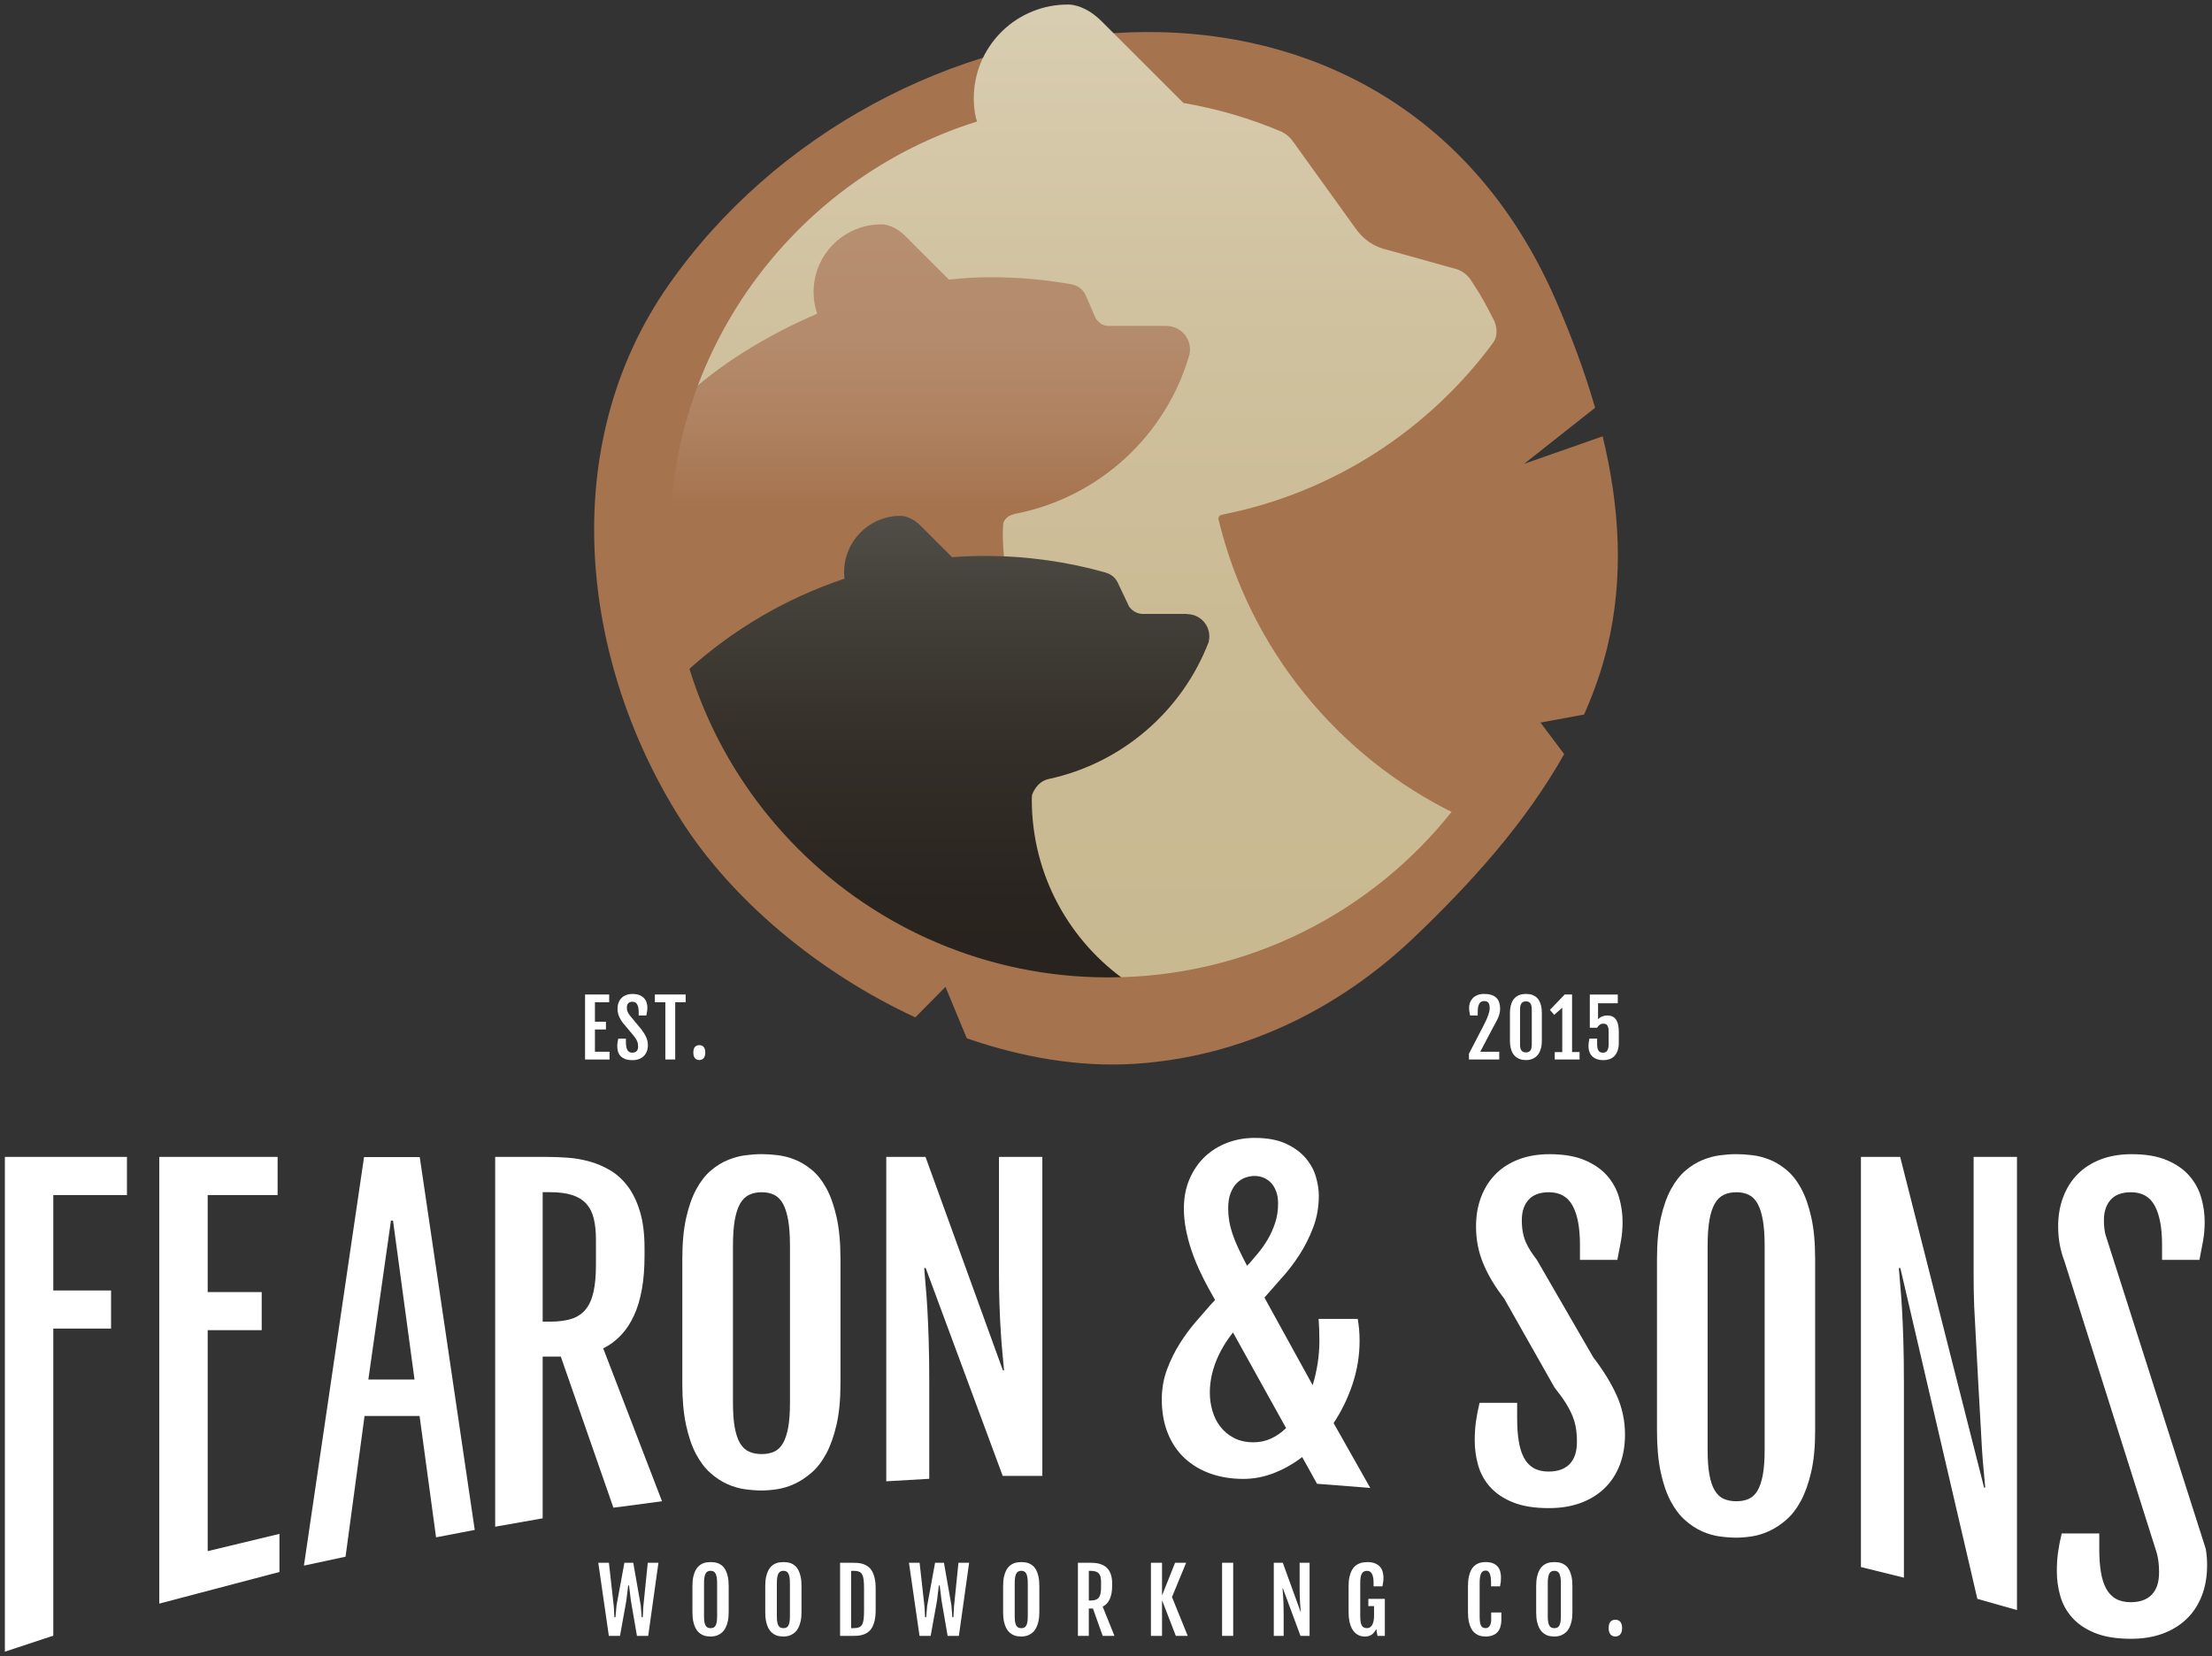 <?xml version="1.0" encoding="utf-8"?>
<!DOCTYPE svg PUBLIC "-//W3C//DTD SVG 1.1//EN" "http://www.w3.org/Graphics/SVG/1.1/DTD/svg11.dtd">
<svg version="1.1" xmlns="http://www.w3.org/2000/svg" xmlns:xlink="http://www.w3.org/1999/xlink" x="0px" y="0px" width="227px" height="170px" viewBox="192.5 615.57 227 170" enable-background="new 192.5 615.57 227 170" xml:space="preserve">
<rect x="192.5" y="615.57" width="227" height="170" fill="#333333" stroke="none"/>
<g>
	<linearGradient id="SVGID_1_" gradientUnits="userSpaceOnUse" x1="586.418" y1="564.618" x2="586.418" y2="465.283" gradientTransform="matrix(1 0 0 -1 -283 1181.141)">
		<stop  offset="0" style="stop-color:#D9CDB1"/>
		<stop  offset="0.304" style="stop-color:#D0C29F"/>
		<stop  offset="0.631" style="stop-color:#CBBB95"/>
		<stop  offset="1" style="stop-color:#C9B991"/>
	</linearGradient>
	<linearGradient id="SVGID_2_" gradientUnits="userSpaceOnUse" x1="570.7" y1="513.533" x2="570.7" y2="540.879" gradientTransform="matrix(1 0 0 -1 -283 1181.141)">
		<stop  offset="0" style="stop-color:#A5734E"/>
		<stop  offset="0.016" style="stop-color:#A6744F"/>
		<stop  offset="0.32" style="stop-color:#AF8261"/>
		<stop  offset="0.64" style="stop-color:#B48B6C"/>
		<stop  offset="1" style="stop-color:#B68E70"/>
	</linearGradient>
	<linearGradient id="SVGID_3_" gradientUnits="userSpaceOnUse" x1="572.693" y1="514.597" x2="572.693" y2="454.595" gradientTransform="matrix(1 0 0 -1 -283 1181.141)">
		<stop  offset="0.001" style="stop-color:#54504B"/>
		<stop  offset="0.163" style="stop-color:#45413B"/>
		<stop  offset="0.421" style="stop-color:#342F29"/>
		<stop  offset="0.693" style="stop-color:#29241F"/>
		<stop  offset="1" style="stop-color:#26211B"/>
	</linearGradient>
	<path fill="#FFFFFF" d="M252.54,717.649h2.475v0.797h-1.462v1.996h1.129v0.797h-1.129v2.285h1.501v0.797h-2.514V717.649z"/>
	<path fill="#FFFFFF" d="M255.846,722.97c0-0.145,0.009-0.275,0.025-0.396c0.016-0.121,0.042-0.252,0.076-0.393h0.786v0.324c0,0.18,0.011,0.339,0.033,0.477s0.059,0.255,0.109,0.35c0.05,0.096,0.118,0.167,0.203,0.216c0.085,0.048,0.188,0.071,0.312,0.071c0.192,0,0.34-0.053,0.441-0.158c0.102-0.104,0.153-0.26,0.153-0.463c0-0.104-0.007-0.199-0.021-0.287c-0.014-0.087-0.039-0.174-0.074-0.26c-0.036-0.086-0.083-0.177-0.144-0.271c-0.06-0.095-0.137-0.201-0.23-0.318l-1.056-1.254c-0.188-0.239-0.332-0.481-0.434-0.725c-0.103-0.244-0.153-0.503-0.153-0.779c0-0.222,0.034-0.425,0.104-0.609c0.07-0.184,0.169-0.345,0.299-0.479s0.291-0.238,0.482-0.312c0.191-0.073,0.408-0.11,0.65-0.11c0.294,0,0.541,0.042,0.736,0.125c0.196,0.083,0.354,0.191,0.472,0.328c0.117,0.136,0.2,0.286,0.248,0.454s0.072,0.337,0.072,0.507c0,0.144-0.011,0.274-0.033,0.396s-0.048,0.255-0.076,0.4h-0.781v-0.316c0-0.354-0.051-0.626-0.152-0.813c-0.101-0.188-0.267-0.283-0.496-0.283c-0.191,0-0.333,0.053-0.427,0.158c-0.094,0.104-0.141,0.246-0.141,0.424c0,0.094,0.007,0.179,0.021,0.254c0.014,0.075,0.035,0.146,0.062,0.209c0.027,0.062,0.061,0.126,0.1,0.186c0.039,0.061,0.083,0.122,0.133,0.188l1.177,1.422c0.214,0.278,0.378,0.546,0.493,0.803c0.114,0.257,0.172,0.528,0.172,0.814c0,0.236-0.037,0.45-0.111,0.641c-0.074,0.191-0.181,0.353-0.318,0.484s-0.305,0.234-0.5,0.307c-0.195,0.072-0.416,0.107-0.66,0.107c-0.303,0-0.554-0.04-0.752-0.121c-0.2-0.081-0.359-0.188-0.478-0.32c-0.119-0.132-0.202-0.284-0.25-0.453S255.846,723.146,255.846,722.97z"/>
	<path fill="#FFFFFF" d="M260.779,718.446h-1.075v-0.797h3.159v0.797h-1.071v5.875h-1.013V718.446z"/>
	<path fill="#FFFFFF" d="M263.653,723.622c0-0.275,0.055-0.474,0.164-0.594c0.109-0.12,0.258-0.18,0.446-0.18c0.195,0,0.347,0.062,0.453,0.19c0.106,0.128,0.16,0.321,0.16,0.582c0,0.239-0.054,0.426-0.163,0.558c-0.108,0.132-0.26,0.196-0.455,0.196c-0.186,0-0.333-0.062-0.441-0.19C263.708,724.057,263.653,723.869,263.653,723.622z"/>
	<path fill="#FFFFFF" d="M343.244,723.728l1.474-2.836c0.136-0.258,0.244-0.483,0.33-0.676c0.085-0.193,0.15-0.361,0.199-0.507c0.047-0.145,0.08-0.271,0.1-0.377c0.02-0.105,0.027-0.202,0.027-0.289c0-0.136-0.014-0.249-0.037-0.342c-0.024-0.093-0.062-0.167-0.109-0.223s-0.107-0.096-0.18-0.119c-0.072-0.022-0.154-0.035-0.248-0.035c-0.229,0-0.397,0.095-0.499,0.283c-0.102,0.188-0.154,0.46-0.154,0.813v0.38h-0.781c-0.029-0.146-0.055-0.279-0.074-0.4c-0.021-0.121-0.031-0.253-0.031-0.396c0-0.17,0.029-0.339,0.088-0.507s0.15-0.318,0.275-0.455c0.125-0.136,0.283-0.244,0.479-0.327s0.429-0.125,0.698-0.125c0.292,0,0.541,0.033,0.748,0.102c0.208,0.068,0.378,0.167,0.511,0.297s0.229,0.289,0.291,0.478c0.062,0.188,0.092,0.398,0.092,0.637c0,0.136-0.013,0.269-0.037,0.399c-0.023,0.132-0.064,0.272-0.123,0.423c-0.058,0.149-0.132,0.312-0.223,0.489c-0.091,0.178-0.203,0.38-0.336,0.609l-1.318,2.5h1.951v0.797h-3.111V723.728L343.244,723.728z"/>
	<path fill="#FFFFFF" d="M347.454,719.556c0-0.292,0.025-0.544,0.08-0.756c0.053-0.213,0.123-0.392,0.211-0.535c0.086-0.145,0.188-0.262,0.303-0.351c0.116-0.089,0.233-0.156,0.354-0.205c0.122-0.048,0.242-0.079,0.363-0.096c0.121-0.016,0.232-0.022,0.334-0.022c0.098,0,0.204,0.007,0.322,0.021s0.239,0.044,0.36,0.09c0.12,0.046,0.237,0.112,0.352,0.199c0.113,0.087,0.214,0.204,0.301,0.35c0.087,0.146,0.156,0.325,0.211,0.539c0.056,0.214,0.081,0.47,0.081,0.767v2.819c0,0.292-0.025,0.544-0.081,0.757c-0.055,0.212-0.124,0.393-0.213,0.541c-0.089,0.147-0.189,0.269-0.305,0.36s-0.231,0.164-0.353,0.215c-0.121,0.052-0.239,0.085-0.357,0.104c-0.118,0.019-0.226,0.027-0.318,0.027c-0.104,0-0.219-0.01-0.34-0.027c-0.122-0.019-0.245-0.053-0.367-0.104c-0.122-0.051-0.241-0.122-0.354-0.213c-0.114-0.091-0.213-0.211-0.299-0.358c-0.086-0.148-0.156-0.329-0.207-0.543c-0.053-0.215-0.078-0.467-0.078-0.759V719.556L347.454,719.556z M348.49,722.802c0,0.275,0.049,0.477,0.149,0.602s0.253,0.188,0.459,0.188c0.2,0,0.351-0.062,0.449-0.188s0.148-0.325,0.148-0.602v-3.613c0-0.292-0.05-0.504-0.148-0.637c-0.099-0.134-0.249-0.199-0.449-0.199c-0.206,0-0.358,0.065-0.459,0.199c-0.101,0.133-0.149,0.345-0.149,0.637V722.802z"/>
	<path fill="#FFFFFF" d="M352.05,723.56h0.772v-4.551l-0.827,0.729l-0.439-0.512l1.517-1.578h0.756l-0.005,0.008l0.005-0.004v5.906h0.771v0.762h-2.549V723.56z"/>
	<path fill="#FFFFFF" d="M355.513,722.95c0-0.236,0.031-0.495,0.098-0.772h0.79v0.547c0,0.316,0.046,0.546,0.139,0.686c0.094,0.141,0.244,0.209,0.455,0.209c0.216,0,0.365-0.077,0.454-0.229c0.09-0.153,0.133-0.375,0.133-0.664v-1.289c0-0.167-0.015-0.302-0.043-0.404c-0.027-0.102-0.066-0.184-0.117-0.242c-0.049-0.058-0.106-0.099-0.174-0.118c-0.066-0.021-0.139-0.031-0.217-0.031c-0.147,0-0.272,0.041-0.376,0.123s-0.189,0.181-0.258,0.295h-0.747v-3.406h2.87v0.896h-2.025v1.647c0.109-0.125,0.247-0.223,0.412-0.293c0.166-0.07,0.339-0.104,0.519-0.104c0.414,0,0.719,0.14,0.911,0.418c0.192,0.277,0.289,0.688,0.289,1.229v1.133c0,0.345-0.043,0.631-0.133,0.861c-0.089,0.229-0.205,0.415-0.353,0.555c-0.146,0.141-0.314,0.239-0.506,0.299c-0.192,0.061-0.389,0.091-0.592,0.091c-0.249,0-0.468-0.033-0.657-0.101c-0.19-0.066-0.35-0.162-0.479-0.287c-0.129-0.125-0.229-0.274-0.294-0.45C355.546,723.369,355.513,723.169,355.513,722.95z"/>
	<path fill="#FFFFFF" d="M253.897,775.976h1.091l0.506,4.535l0.057,1.059h0.11l0.105-1.189l0.81-4.403h0.91l0.773,4.403l0.088,1.189h0.115l0.053-1.059l0.461-4.535h1.095l-1.051,7.506h-1.155l-0.621-3.607l-0.193-1.568h-0.088l-0.188,1.568l-0.651,3.607h-1.144L253.897,775.976z"/>
	<path fill="#FFFFFF" d="M265.427,783.548c-0.121,0-0.25-0.011-0.392-0.029c-0.141-0.02-0.281-0.06-0.418-0.121c-0.138-0.061-0.271-0.148-0.397-0.261c-0.128-0.113-0.241-0.263-0.339-0.446c-0.098-0.185-0.177-0.412-0.234-0.684c-0.06-0.271-0.088-0.595-0.088-0.97v-2.657c0-0.38,0.029-0.701,0.09-0.971c0.06-0.268,0.14-0.492,0.239-0.677c0.1-0.183,0.213-0.328,0.341-0.438c0.127-0.107,0.261-0.19,0.399-0.248c0.141-0.058,0.278-0.095,0.416-0.111c0.138-0.017,0.266-0.027,0.384-0.027c0.111,0,0.235,0.009,0.371,0.024c0.137,0.017,0.273,0.052,0.41,0.104c0.136,0.056,0.269,0.136,0.397,0.242c0.129,0.106,0.244,0.252,0.344,0.436c0.1,0.184,0.18,0.409,0.239,0.682c0.061,0.271,0.09,0.599,0.09,0.982v2.657c0,0.372-0.03,0.692-0.092,0.96c-0.062,0.27-0.143,0.495-0.242,0.683c-0.1,0.186-0.214,0.335-0.345,0.448c-0.13,0.111-0.264,0.199-0.399,0.264c-0.137,0.062-0.272,0.104-0.407,0.125C265.656,783.537,265.535,783.548,265.427,783.548z M265.427,782.69c0.111,0,0.209-0.019,0.292-0.057c0.084-0.038,0.152-0.104,0.207-0.198c0.054-0.094,0.095-0.218,0.124-0.371c0.027-0.154,0.042-0.348,0.042-0.583v-3.414c0-0.24-0.015-0.439-0.042-0.602c-0.029-0.161-0.07-0.291-0.124-0.391c-0.055-0.098-0.123-0.167-0.207-0.208c-0.083-0.041-0.181-0.062-0.292-0.062c-0.115,0-0.215,0.021-0.3,0.062s-0.155,0.11-0.211,0.208c-0.056,0.1-0.098,0.229-0.125,0.391c-0.028,0.16-0.042,0.36-0.042,0.602v3.414c0,0.235,0.014,0.429,0.042,0.583c0.027,0.153,0.069,0.277,0.125,0.371c0.056,0.094,0.126,0.16,0.211,0.198S265.312,782.69,265.427,782.69z"/>
	<path fill="#FFFFFF" d="M272.899,783.548c-0.12,0-0.25-0.011-0.391-0.029c-0.141-0.02-0.28-0.06-0.418-0.121c-0.138-0.061-0.271-0.148-0.397-0.261c-0.128-0.113-0.24-0.263-0.339-0.446c-0.098-0.185-0.177-0.412-0.234-0.684c-0.061-0.271-0.088-0.595-0.088-0.97v-2.657c0-0.38,0.029-0.701,0.09-0.971c0.06-0.268,0.14-0.492,0.239-0.677c0.1-0.183,0.213-0.328,0.342-0.438c0.127-0.107,0.261-0.19,0.399-0.248c0.14-0.058,0.277-0.095,0.416-0.111c0.138-0.017,0.266-0.027,0.383-0.027c0.111,0,0.235,0.009,0.372,0.024c0.137,0.017,0.272,0.052,0.41,0.104c0.136,0.056,0.269,0.136,0.397,0.242c0.129,0.106,0.243,0.252,0.343,0.436s0.18,0.409,0.239,0.682c0.061,0.271,0.09,0.599,0.09,0.982v2.657c0,0.372-0.03,0.692-0.092,0.96c-0.062,0.27-0.143,0.495-0.242,0.683c-0.1,0.186-0.214,0.335-0.346,0.448c-0.13,0.111-0.264,0.199-0.399,0.264c-0.137,0.062-0.272,0.104-0.406,0.125C273.13,783.537,273.009,783.548,272.899,783.548z M272.899,782.69c0.111,0,0.209-0.019,0.292-0.057c0.084-0.038,0.152-0.104,0.207-0.198c0.054-0.094,0.095-0.218,0.123-0.371c0.027-0.154,0.042-0.348,0.042-0.583v-3.414c0-0.24-0.015-0.439-0.042-0.602c-0.028-0.161-0.069-0.291-0.123-0.391c-0.055-0.098-0.123-0.167-0.207-0.208c-0.083-0.041-0.181-0.062-0.292-0.062c-0.114,0-0.214,0.021-0.299,0.062s-0.155,0.11-0.211,0.208c-0.056,0.1-0.099,0.229-0.125,0.391c-0.028,0.16-0.042,0.36-0.042,0.602v3.414c0,0.235,0.014,0.429,0.042,0.583c0.027,0.153,0.069,0.277,0.125,0.371c0.056,0.094,0.126,0.16,0.211,0.198S272.786,782.69,272.899,782.69z"/>
	<path fill="#FFFFFF" d="M278.711,775.976h1.184c0.178,0,0.363,0.005,0.556,0.016c0.191,0.01,0.38,0.041,0.562,0.094c0.184,0.054,0.355,0.136,0.52,0.244c0.162,0.11,0.306,0.265,0.429,0.462s0.221,0.446,0.293,0.747c0.071,0.301,0.107,0.667,0.107,1.102v2.18c0,0.434-0.036,0.802-0.107,1.104c-0.072,0.303-0.17,0.552-0.293,0.748c-0.123,0.195-0.267,0.349-0.429,0.459c-0.163,0.108-0.336,0.19-0.52,0.243c-0.184,0.054-0.371,0.084-0.562,0.095c-0.192,0.011-0.378,0.016-0.556,0.016h-1.184V775.976z M280.141,782.687c0.204,0,0.375-0.027,0.508-0.08c0.134-0.053,0.239-0.146,0.316-0.278c0.078-0.134,0.131-0.314,0.161-0.545c0.028-0.229,0.043-0.521,0.043-0.872v-2.33c0-0.352-0.015-0.642-0.043-0.872c-0.03-0.229-0.083-0.411-0.161-0.545c-0.077-0.133-0.183-0.226-0.316-0.277c-0.133-0.054-0.304-0.08-0.508-0.08h-0.292v5.881L280.141,782.687L280.141,782.687z"/>
	<path fill="#FFFFFF" d="M285.78,775.976h1.091l0.506,4.535l0.057,1.059h0.111l0.105-1.189l0.809-4.403h0.91l0.773,4.403l0.088,1.189h0.115l0.053-1.059l0.461-4.535h1.095l-1.051,7.506h-1.156l-0.621-3.607l-0.193-1.568h-0.088l-0.188,1.568l-0.65,3.607h-1.144L285.78,775.976z"/>
	<path fill="#FFFFFF" d="M297.309,783.548c-0.12,0-0.25-0.011-0.391-0.029c-0.142-0.02-0.28-0.06-0.418-0.121c-0.138-0.061-0.271-0.148-0.397-0.261c-0.128-0.113-0.24-0.263-0.339-0.446c-0.098-0.185-0.178-0.412-0.235-0.684c-0.06-0.271-0.088-0.595-0.088-0.97v-2.657c0-0.38,0.029-0.701,0.09-0.971c0.06-0.268,0.14-0.492,0.239-0.677c0.1-0.183,0.213-0.328,0.341-0.438c0.127-0.107,0.262-0.19,0.4-0.248c0.14-0.058,0.277-0.095,0.415-0.111s0.266-0.027,0.383-0.027c0.111,0,0.235,0.009,0.372,0.024c0.137,0.017,0.272,0.052,0.409,0.104c0.137,0.056,0.27,0.136,0.397,0.242c0.129,0.106,0.243,0.252,0.344,0.436c0.1,0.184,0.18,0.409,0.239,0.682c0.061,0.271,0.09,0.599,0.09,0.982v2.657c0,0.372-0.03,0.692-0.092,0.96c-0.062,0.27-0.143,0.495-0.242,0.683c-0.101,0.186-0.215,0.335-0.346,0.448c-0.13,0.111-0.264,0.199-0.399,0.264c-0.137,0.062-0.272,0.104-0.406,0.125C297.539,783.537,297.417,783.548,297.309,783.548z M297.309,782.69c0.111,0,0.209-0.019,0.292-0.057c0.084-0.038,0.152-0.104,0.207-0.198c0.054-0.094,0.095-0.218,0.123-0.371c0.027-0.154,0.042-0.348,0.042-0.583v-3.414c0-0.24-0.015-0.439-0.042-0.602c-0.028-0.161-0.069-0.291-0.123-0.391c-0.055-0.098-0.123-0.167-0.207-0.208c-0.083-0.041-0.182-0.062-0.292-0.062c-0.114,0-0.214,0.021-0.299,0.062c-0.085,0.041-0.156,0.11-0.212,0.208c-0.056,0.1-0.098,0.229-0.125,0.391c-0.028,0.16-0.042,0.36-0.042,0.602v3.414c0,0.235,0.014,0.429,0.042,0.583c0.027,0.153,0.069,0.277,0.125,0.371c0.056,0.094,0.126,0.16,0.212,0.198C297.095,782.672,297.194,782.69,297.309,782.69z"/>
	<path fill="#FFFFFF" d="M303.12,775.976h1.236c0.142,0,0.295,0.006,0.463,0.018c0.169,0.013,0.337,0.04,0.506,0.086c0.168,0.045,0.331,0.113,0.488,0.204s0.296,0.216,0.418,0.374c0.122,0.158,0.219,0.356,0.292,0.595c0.072,0.239,0.109,0.528,0.109,0.868v0.189c0,0.57-0.082,1.036-0.246,1.395c-0.165,0.359-0.405,0.617-0.726,0.775l1.206,3.002h-1.206l-0.999-2.809h-0.426v2.809h-1.117v-7.506H303.12z M304.409,779.852c0.199,0,0.368-0.022,0.506-0.065c0.138-0.045,0.25-0.117,0.334-0.223c0.085-0.104,0.146-0.241,0.185-0.413c0.038-0.171,0.057-0.383,0.057-0.635v-0.593c0-0.193-0.018-0.361-0.053-0.503c-0.035-0.141-0.094-0.256-0.178-0.347c-0.083-0.091-0.194-0.158-0.333-0.202c-0.138-0.044-0.311-0.065-0.519-0.065h-0.172v3.046H304.409L304.409,779.852z"/>
	<path fill="#FFFFFF" d="M310.611,775.976h1.139v3.277h0.035l1.303-3.277h1.136l-1.453,3.52l1.615,3.986h-1.219l-1.382-3.572h-0.035v3.572h-1.139V775.976z"/>
	<path fill="#FFFFFF" d="M317.913,775.976h1.14v7.506h-1.14V775.976z"/>
	<path fill="#FFFFFF" d="M323.221,775.976h0.922l1.821,5.022h0.026c-0.01-0.116-0.021-0.248-0.035-0.392c-0.014-0.145-0.028-0.307-0.039-0.49c-0.014-0.183-0.021-0.39-0.031-0.622c-0.009-0.229-0.014-0.492-0.014-0.78v-2.738h1.021v7.506h-0.933l-1.812-4.891h-0.035c0.01,0.131,0.021,0.273,0.035,0.428s0.027,0.335,0.039,0.543s0.022,0.45,0.03,0.728c0.011,0.276,0.015,0.605,0.015,0.986v2.206h-1.012v-7.506H323.221z"/>
	<path fill="#FFFFFF" d="M332.575,783.552c-0.088,0-0.191-0.011-0.31-0.028c-0.116-0.021-0.237-0.06-0.362-0.121c-0.124-0.062-0.247-0.147-0.366-0.262c-0.121-0.112-0.229-0.263-0.323-0.448c-0.097-0.186-0.173-0.414-0.231-0.686s-0.088-0.595-0.088-0.97v-2.657c0-0.38,0.031-0.701,0.094-0.971c0.062-0.268,0.144-0.493,0.246-0.677c0.103-0.183,0.221-0.328,0.354-0.438c0.134-0.106,0.272-0.189,0.416-0.247s0.286-0.095,0.427-0.111c0.141-0.018,0.271-0.027,0.393-0.027c0.305,0,0.562,0.042,0.771,0.126c0.21,0.083,0.38,0.197,0.511,0.344c0.131,0.145,0.225,0.313,0.281,0.508c0.058,0.192,0.086,0.397,0.086,0.614c0,0.161-0.01,0.311-0.028,0.445c-0.02,0.137-0.045,0.287-0.076,0.451h-0.91v-0.356c0-0.822-0.222-1.234-0.665-1.234c-0.12,0-0.226,0.021-0.312,0.062c-0.088,0.041-0.162,0.11-0.22,0.208c-0.06,0.1-0.103,0.229-0.13,0.391c-0.027,0.16-0.042,0.36-0.042,0.602v3.401c0,0.233,0.015,0.43,0.042,0.585c0.027,0.154,0.07,0.278,0.127,0.373c0.059,0.094,0.129,0.16,0.217,0.199c0.086,0.039,0.188,0.061,0.309,0.061c0.127,0,0.234-0.033,0.327-0.1c0.09-0.065,0.164-0.156,0.225-0.271c0.059-0.115,0.102-0.249,0.129-0.404c0.027-0.154,0.042-0.323,0.042-0.506v-0.979h-0.586v-0.746h1.693v3.801h-0.757l-0.123-0.712c-0.144,0.278-0.309,0.479-0.494,0.6C333.05,783.491,332.829,783.552,332.575,783.552z"/>
	<path fill="#FFFFFF" d="M344.972,783.548c-0.117,0-0.244-0.011-0.38-0.029c-0.138-0.02-0.273-0.06-0.41-0.121c-0.137-0.061-0.268-0.148-0.391-0.261c-0.125-0.113-0.234-0.263-0.33-0.446c-0.096-0.185-0.172-0.412-0.229-0.684c-0.057-0.271-0.085-0.595-0.085-0.97v-2.657c0-0.38,0.028-0.701,0.088-0.971c0.059-0.268,0.137-0.492,0.232-0.677c0.097-0.183,0.208-0.328,0.334-0.438c0.126-0.107,0.256-0.19,0.391-0.248s0.271-0.095,0.403-0.111c0.134-0.019,0.258-0.027,0.371-0.027c0.299,0,0.549,0.042,0.751,0.126c0.199,0.083,0.361,0.197,0.482,0.344c0.121,0.145,0.209,0.313,0.26,0.508c0.052,0.192,0.076,0.397,0.076,0.615c0,0.16-0.008,0.31-0.023,0.444c-0.016,0.138-0.04,0.287-0.072,0.451h-0.924v-0.383c0-0.413-0.046-0.722-0.136-0.928c-0.092-0.204-0.225-0.308-0.4-0.308c-0.105,0-0.197,0.021-0.277,0.062c-0.078,0.042-0.145,0.11-0.197,0.209s-0.093,0.229-0.12,0.389c-0.028,0.162-0.042,0.362-0.042,0.603v3.429c0,0.233,0.011,0.43,0.032,0.585c0.021,0.154,0.059,0.278,0.108,0.373c0.049,0.094,0.114,0.16,0.195,0.199c0.08,0.039,0.178,0.061,0.292,0.061c0.073,0,0.144-0.018,0.211-0.051c0.067-0.034,0.127-0.087,0.178-0.158c0.052-0.072,0.093-0.163,0.123-0.272c0.031-0.109,0.046-0.238,0.046-0.39v-0.733h1.044v0.694c0,0.604-0.139,1.049-0.414,1.336C345.884,783.399,345.487,783.544,344.972,783.548z"/>
	<path fill="#FFFFFF" d="M352.015,783.548c-0.121,0-0.251-0.011-0.392-0.029c-0.142-0.02-0.281-0.06-0.418-0.121c-0.139-0.061-0.271-0.148-0.397-0.261c-0.128-0.113-0.241-0.263-0.34-0.446c-0.098-0.185-0.178-0.412-0.234-0.684c-0.061-0.271-0.088-0.595-0.088-0.97v-2.657c0-0.38,0.029-0.701,0.09-0.971c0.061-0.268,0.141-0.492,0.239-0.677c0.101-0.183,0.213-0.328,0.342-0.438c0.127-0.107,0.262-0.19,0.398-0.248c0.141-0.058,0.277-0.095,0.416-0.111c0.138-0.017,0.266-0.027,0.384-0.027c0.111,0,0.234,0.009,0.371,0.024c0.137,0.017,0.271,0.052,0.408,0.104c0.137,0.056,0.27,0.136,0.397,0.242c0.13,0.106,0.244,0.252,0.344,0.436s0.18,0.409,0.239,0.682c0.062,0.271,0.09,0.599,0.09,0.982v2.657c0,0.372-0.03,0.692-0.092,0.96c-0.062,0.27-0.144,0.495-0.242,0.683c-0.1,0.186-0.214,0.335-0.346,0.448c-0.13,0.111-0.264,0.199-0.398,0.264c-0.138,0.062-0.272,0.104-0.406,0.125C352.245,783.537,352.124,783.548,352.015,783.548z M352.015,782.69c0.111,0,0.209-0.019,0.292-0.057c0.084-0.038,0.151-0.104,0.207-0.198c0.054-0.094,0.095-0.218,0.123-0.371c0.026-0.154,0.042-0.348,0.042-0.583v-3.414c0-0.24-0.016-0.439-0.042-0.602c-0.028-0.161-0.069-0.291-0.123-0.391c-0.056-0.098-0.123-0.167-0.207-0.208c-0.083-0.041-0.181-0.062-0.292-0.062c-0.115,0-0.216,0.021-0.3,0.062c-0.086,0.041-0.155,0.11-0.211,0.208c-0.057,0.1-0.099,0.229-0.125,0.391c-0.028,0.16-0.043,0.36-0.043,0.602v3.414c0,0.235,0.015,0.429,0.043,0.583c0.026,0.153,0.068,0.277,0.125,0.371c0.056,0.094,0.125,0.16,0.211,0.198C351.799,782.672,351.899,782.69,352.015,782.69z"/>
	<path fill="#FFFFFF" d="M357.585,782.694c0-0.31,0.061-0.532,0.184-0.668c0.123-0.134,0.291-0.201,0.503-0.201c0.219,0,0.389,0.071,0.51,0.215c0.119,0.145,0.18,0.362,0.18,0.654c0,0.271-0.061,0.479-0.183,0.627c-0.121,0.147-0.292,0.222-0.513,0.222c-0.208,0-0.374-0.07-0.497-0.216C357.645,783.185,357.585,782.974,357.585,782.694z"/>
	<path fill="#FFFFFF" d="M193,734.321h12.528v3.911h-7.559v9.795h5.929v3.91h-5.929v31.523L193,785.105V734.321L193,734.321z"/>
	<path fill="#FFFFFF" d="M208.846,734.321h12.142v3.911h-7.174v9.962h5.543v3.91h-5.543v22.679l7.364-1.771v3.909l-12.333,3.248L208.846,734.321L208.846,734.321z"/>
	<path fill="#FFFFFF" d="M229.86,734.335h5.715l5.644,38.271l-3.97,0.762l-1.692-12.459h-5.646l-1.95,14.445l-4.271,0.915L229.86,734.335z M235.039,757.171l-2.207-16.312h-0.211l-2.321,16.312H235.039z"/>
	<path fill="#FFFFFF" d="M243.317,734.321h5.392c0.613,0,1.288,0.026,2.022,0.077c0.736,0.051,1.472,0.176,2.207,0.374c0.734,0.198,1.444,0.495,2.128,0.891c0.685,0.396,1.292,0.939,1.823,1.63c0.53,0.689,0.956,1.557,1.274,2.599c0.321,1.041,0.48,2.303,0.48,3.785v0.823c0,2.492-0.359,4.521-1.075,6.086c-0.715,1.565-1.771,2.693-3.165,3.385l6.034,15.696l-4.988,0.658l-5.4-15.513h-1.86v16.604l-4.873,0.861V734.321z M248.939,751.229c0.87,0,1.605-0.096,2.205-0.288c0.603-0.191,1.087-0.514,1.458-0.968c0.371-0.453,0.639-1.055,0.805-1.803c0.167-0.747,0.25-1.671,0.25-2.77v-2.588c0-0.844-0.076-1.572-0.23-2.187c-0.152-0.612-0.412-1.117-0.775-1.514c-0.365-0.396-0.849-0.69-1.448-0.882c-0.603-0.192-1.356-0.288-2.264-0.288h-0.75v13.284h0.749V751.229z"/>
	<path fill="#FFFFFF" d="M270.673,768.559c-0.523,0-1.093-0.041-1.708-0.124c-0.613-0.083-1.22-0.259-1.821-0.527c-0.602-0.268-1.179-0.647-1.735-1.141c-0.558-0.491-1.05-1.142-1.479-1.945c-0.429-0.806-0.771-1.799-1.025-2.979c-0.257-1.184-0.384-2.592-0.384-4.228v-12.808c0-1.648,0.131-3.058,0.394-4.228c0.262-1.169,0.609-2.152,1.045-2.951c0.435-0.799,0.931-1.435,1.488-1.907c0.555-0.474,1.137-0.834,1.745-1.083c0.605-0.249,1.21-0.412,1.812-0.488c0.603-0.077,1.157-0.115,1.669-0.115c0.487,0,1.026,0.035,1.62,0.105c0.595,0.07,1.19,0.224,1.785,0.46c0.594,0.235,1.173,0.588,1.735,1.055c0.562,0.466,1.062,1.1,1.497,1.897c0.435,0.799,0.782,1.789,1.046,2.971c0.262,1.183,0.394,2.61,0.394,4.284v12.808c0,1.623-0.136,3.02-0.403,4.188c-0.27,1.17-0.621,2.159-1.056,2.972c-0.436,0.812-0.938,1.463-1.507,1.955c-0.569,0.492-1.149,0.875-1.746,1.15c-0.595,0.273-1.187,0.455-1.772,0.546C271.675,768.514,271.146,768.559,270.673,768.559z M270.673,764.821c0.487,0,0.911-0.083,1.276-0.249c0.363-0.166,0.664-0.454,0.9-0.863c0.236-0.407,0.415-0.947,0.537-1.618c0.121-0.672,0.182-1.519,0.182-2.54v-16.104c0-1.048-0.061-1.924-0.182-2.626c-0.123-0.703-0.301-1.269-0.537-1.697c-0.236-0.428-0.538-0.73-0.9-0.909c-0.366-0.18-0.79-0.27-1.276-0.27c-0.499,0-0.935,0.09-1.304,0.27c-0.372,0.179-0.679,0.481-0.923,0.909c-0.242,0.43-0.424,0.994-0.546,1.697c-0.121,0.702-0.182,1.578-0.182,2.626v16.104c0,1.021,0.061,1.868,0.182,2.54c0.122,0.671,0.304,1.211,0.546,1.618c0.244,0.409,0.551,0.697,0.923,0.863C269.738,764.738,270.174,764.821,270.673,764.821z"/>
	<path fill="#FFFFFF" d="M283.45,734.321h4.028l7.942,21.91h0.115c-0.039-0.511-0.09-1.08-0.154-1.706s-0.121-1.339-0.172-2.138c-0.051-0.798-0.096-1.702-0.135-2.712c-0.039-1.011-0.057-2.146-0.057-3.412v-11.942h4.45v32.74H295.4l-7.904-21.335h-0.152c0.039,0.575,0.09,1.198,0.152,1.869c0.064,0.671,0.123,1.46,0.174,2.367c0.051,0.907,0.096,1.965,0.133,3.173c0.039,1.207,0.059,2.643,0.059,4.303v9.921l-4.412,0.257L283.45,734.321L283.45,734.321z"/>
	<path fill="#FFFFFF" d="M311.726,759.202c0-1.086,0.179-2.107,0.535-3.065c0.357-0.959,0.794-1.845,1.307-2.655c0.51-0.812,1.052-1.546,1.619-2.204c0.569-0.658,1.065-1.229,1.487-1.716l0.52-0.557l-0.653-1.169c-0.332-0.601-0.651-1.232-0.959-1.897c-0.309-0.664-0.579-1.345-0.814-2.041c-0.236-0.696-0.426-1.405-0.564-2.128c-0.142-0.722-0.212-1.44-0.212-2.156c0-1.112,0.191-2.115,0.575-3.01c0.383-0.896,0.901-1.654,1.554-2.281c0.653-0.626,1.419-1.108,2.303-1.447c0.882-0.338,1.821-0.508,2.818-0.508c1.306,0,2.383,0.198,3.233,0.595c0.848,0.397,1.523,0.893,2.023,1.485c0.499,0.595,0.847,1.233,1.044,1.917c0.198,0.684,0.299,1.319,0.299,1.907c0,1.188-0.194,2.291-0.586,3.307c-0.39,1.017-0.855,1.942-1.398,2.779c-0.544,0.837-1.11,1.585-1.699,2.243c-0.588,0.657-1.08,1.217-1.478,1.677l-0.421,0.479l4.949,8.99c0.217-0.703,0.385-1.438,0.508-2.205c0.121-0.767,0.183-1.553,0.183-2.356c0-0.422-0.006-0.814-0.021-1.18c-0.013-0.363-0.031-0.719-0.058-1.063h4.011c0.063,0.333,0.11,0.692,0.143,1.083c0.033,0.391,0.05,0.775,0.05,1.16c0,1.521-0.241,3.003-0.721,4.446c-0.479,1.444-1.13,2.779-1.945,4.007l3.761,6.656l-5.462-0.426l-1.522-2.742c-0.921,0.702-1.893,1.252-2.916,1.648c-1.022,0.396-2.064,0.594-3.126,0.594c-1.229,0-2.354-0.182-3.377-0.546c-1.021-0.364-1.906-0.893-2.647-1.582c-0.742-0.689-1.317-1.543-1.726-2.56C311.929,761.666,311.726,760.506,311.726,759.202z M316.655,758.531c0,0.613,0.087,1.225,0.259,1.831c0.174,0.606,0.44,1.15,0.806,1.629c0.365,0.479,0.833,0.869,1.4,1.17c0.568,0.301,1.243,0.45,2.022,0.45c0.641,0,1.237-0.128,1.794-0.384c0.559-0.255,1.071-0.613,1.545-1.073l-5.447-9.813c-0.769,0.959-1.355,1.965-1.766,3.02C316.859,756.413,316.655,757.471,316.655,758.531z M320.801,745.152c0.254-0.294,0.545-0.64,0.87-1.035c0.327-0.396,0.639-0.844,0.932-1.342c0.295-0.499,0.544-1.055,0.749-1.668s0.307-1.277,0.307-1.993c0-0.486-0.066-0.907-0.201-1.266c-0.135-0.357-0.312-0.651-0.538-0.882c-0.223-0.229-0.479-0.402-0.766-0.519c-0.289-0.115-0.593-0.172-0.913-0.172c-0.293,0-0.6,0.054-0.921,0.162c-0.318,0.109-0.609,0.291-0.871,0.547c-0.263,0.256-0.481,0.598-0.653,1.025c-0.172,0.429-0.258,0.962-0.258,1.601c0,0.436,0.035,0.859,0.105,1.274c0.067,0.416,0.182,0.855,0.334,1.322c0.153,0.467,0.355,0.966,0.604,1.495c0.25,0.53,0.547,1.128,0.893,1.792L320.801,745.152z"/>
	<path fill="#FFFFFF" d="M343.839,763.433c0-0.703,0.041-1.353,0.125-1.946c0.082-0.594,0.207-1.236,0.372-1.926h3.857v1.591c0,0.882,0.055,1.661,0.163,2.338c0.108,0.678,0.287,1.25,0.537,1.716c0.25,0.468,0.583,0.818,0.997,1.056c0.416,0.235,0.925,0.354,1.525,0.354c0.946,0,1.667-0.259,2.168-0.775c0.498-0.519,0.746-1.274,0.746-2.271c0-0.511-0.035-0.979-0.104-1.409c-0.07-0.428-0.19-0.853-0.363-1.273c-0.172-0.421-0.405-0.865-0.699-1.332c-0.295-0.467-0.672-0.987-1.132-1.562l-5.181-9.155c-0.92-1.177-1.63-2.36-2.13-3.557c-0.499-1.193-0.747-2.47-0.747-3.824c0-1.086,0.168-2.082,0.509-2.989c0.339-0.907,0.826-1.689,1.467-2.349c0.641-0.658,1.431-1.17,2.37-1.534c0.938-0.363,2.004-0.546,3.193-0.546c1.443,0,2.649,0.204,3.615,0.613s1.735,0.946,2.312,1.61s0.98,1.409,1.218,2.232c0.237,0.824,0.354,1.651,0.354,2.482c0,0.702-0.055,1.351-0.161,1.945c-0.109,0.594-0.234,1.249-0.375,1.965h-3.837v-1.554c0-1.737-0.249-3.069-0.747-3.996c-0.5-0.927-1.312-1.391-2.438-1.391c-0.935,0-1.63,0.259-2.092,0.776c-0.459,0.518-0.689,1.211-0.689,2.08c0,0.46,0.035,0.875,0.105,1.246c0.07,0.37,0.172,0.712,0.307,1.024c0.136,0.313,0.297,0.616,0.489,0.91c0.193,0.294,0.41,0.602,0.652,0.92l5.774,9.98c1.05,1.367,1.855,2.681,2.418,3.938s0.844,2.591,0.844,3.996c0,1.163-0.184,2.211-0.547,3.144c-0.364,0.935-0.886,1.727-1.562,2.378c-0.679,0.651-1.498,1.153-2.455,1.505c-0.96,0.352-2.041,0.526-3.242,0.526c-1.483,0-2.715-0.197-3.692-0.594c-0.979-0.396-1.759-0.921-2.34-1.572c-0.582-0.65-0.992-1.393-1.229-2.224C343.955,765.151,343.839,764.302,343.839,763.433z"/>
	<path fill="#FFFFFF" d="M370.695,773.401c-0.522,0-1.093-0.041-1.708-0.124c-0.613-0.083-1.221-0.259-1.821-0.527c-0.602-0.268-1.179-0.647-1.735-1.141c-0.558-0.491-1.05-1.141-1.479-1.945c-0.428-0.806-0.771-1.799-1.025-2.979c-0.256-1.184-0.383-2.591-0.383-4.228v-17.649c0-1.648,0.131-3.058,0.393-4.228c0.262-1.169,0.61-2.152,1.046-2.951c0.434-0.799,0.931-1.435,1.487-1.907c0.556-0.474,1.138-0.834,1.746-1.083c0.604-0.249,1.21-0.412,1.812-0.488c0.603-0.077,1.157-0.115,1.669-0.115c0.487,0,1.026,0.035,1.621,0.105c0.594,0.069,1.19,0.224,1.784,0.46c0.595,0.236,1.173,0.588,1.734,1.055c0.562,0.466,1.062,1.1,1.498,1.897c0.435,0.799,0.781,1.789,1.045,2.971c0.264,1.183,0.395,2.61,0.395,4.284v17.649c0,1.623-0.135,3.02-0.403,4.188c-0.27,1.17-0.621,2.16-1.055,2.972c-0.438,0.812-0.939,1.463-1.508,1.955s-1.148,0.875-1.745,1.15c-0.594,0.273-1.188,0.456-1.772,0.546C371.698,773.356,371.169,773.401,370.695,773.401z M370.695,769.664c0.486,0,0.91-0.083,1.275-0.249c0.364-0.166,0.665-0.453,0.901-0.862c0.236-0.408,0.414-0.948,0.538-1.619c0.121-0.671,0.182-1.519,0.182-2.54v-20.946c0-1.048-0.061-1.924-0.182-2.626c-0.124-0.703-0.302-1.269-0.538-1.697c-0.236-0.428-0.537-0.73-0.901-0.909c-0.365-0.18-0.789-0.27-1.275-0.27c-0.498,0-0.935,0.09-1.305,0.27c-0.371,0.179-0.678,0.481-0.922,0.909c-0.243,0.43-0.425,0.994-0.546,1.697c-0.121,0.702-0.182,1.578-0.182,2.626v20.946c0,1.021,0.061,1.869,0.182,2.54s0.303,1.211,0.546,1.619c0.244,0.409,0.551,0.696,0.922,0.862C369.763,769.581,370.197,769.664,370.695,769.664z"/>
	<path fill="#FFFFFF" d="M383.472,734.321h4.028l8.613,33.943h0.115c-0.039-0.512-0.09-1.08-0.152-1.706c-0.064-0.626-0.124-1.339-0.175-2.138s-0.768-13.735-0.805-14.745c-0.039-1.011-0.059-2.146-0.059-3.412v-11.942h4.45v46.514l-4.067-1.153l-7.902-33.954h-0.154c0.039,0.575,0.09,1.198,0.154,1.869s0.121,1.46,0.172,2.367s0.096,1.965,0.135,3.173c0.039,1.207,0.058,2.643,0.058,4.303v20.068l-4.411-1.089V734.321L383.472,734.321z"/>
	<path fill="#FFFFFF" d="M418.852,774.501h-0.008l-10.255-32.138l-0.006,0.003c-0.024-0.104-0.049-0.21-0.069-0.318c-0.07-0.371-0.105-0.786-0.105-1.246c0-0.869,0.231-1.562,0.69-2.08c0.461-0.519,1.156-0.776,2.092-0.776c1.125,0,1.938,0.464,2.438,1.391c0.498,0.927,0.746,2.259,0.746,3.996v1.554h3.837c0.141-0.717,0.266-1.371,0.375-1.965c0.106-0.596,0.162-1.243,0.162-1.945c0-0.831-0.119-1.658-0.355-2.482s-0.641-1.568-1.218-2.232c-0.574-0.664-1.346-1.201-2.312-1.61c-0.965-0.409-2.171-0.613-3.614-0.613c-1.19,0-2.257,0.183-3.194,0.546c-0.94,0.364-1.73,0.876-2.371,1.534c-0.639,0.658-1.128,1.44-1.466,2.349c-0.34,0.907-0.508,1.903-0.508,2.989c0,1.249,0.211,2.432,0.637,3.543v-0.001l9.396,29.699l0.49-0.017l-0.484,0.019c0.094,0.288,0.166,0.577,0.213,0.868c0.07,0.429,0.105,0.897,0.105,1.409c0,0.997-0.248,1.754-0.747,2.271c-0.5,0.519-1.222,0.776-2.167,0.776c-0.603,0-1.11-0.118-1.527-0.354c-0.414-0.235-0.746-0.588-0.996-1.055c-0.251-0.466-0.429-1.038-0.538-1.716c-0.108-0.677-0.161-1.456-0.161-2.338v-1.591h-3.857c-0.166,0.688-0.291,1.331-0.373,1.926c-0.084,0.595-0.125,1.243-0.125,1.946c0,0.868,0.117,1.719,0.354,2.549c0.235,0.831,0.646,1.571,1.23,2.224c0.58,0.651,1.359,1.176,2.34,1.572c0.977,0.396,2.208,0.594,3.691,0.594c1.202,0,2.282-0.176,3.242-0.527c0.958-0.351,1.776-0.853,2.454-1.505c0.68-0.65,1.198-1.442,1.563-2.377c0.364-0.933,0.548-1.979,0.548-3.144C418.999,775.638,418.95,775.062,418.852,774.501z"/>
	<line fill="none" x1="227.96" y1="775.354" x2="232.621" y2="740.858"/>
	<line fill="none" x1="237.248" y1="773.368" x2="232.833" y2="740.858"/>
	<path fill="#A5734E" d="M358.506,671.216c-0.117-3.648-0.675-7.283-1.537-10.861l-8.053,2.82l7.276-5.75c-1.1-3.814-2.51-7.545-4.074-11.129c-17.344-39.707-69.1-32.894-91.054-1.404c-11.454,16.428-9.075,38.457,1.306,54.817c5.217,8.223,14.111,15.674,24.062,20.29l3.092-3.133l2.19,5.275c5.74,1.998,11.667,2.994,17.324,2.617c10.852-0.726,20.718-5.49,28.548-12.941c5.771-5.494,11.451-11.759,15.432-18.843l-2.431-3.236l4.474-0.826c0.988-2.229,1.804-4.528,2.381-6.912C358.305,678.427,358.62,674.815,358.506,671.216z"/>
	<path fill="url(#SVGID_1_)" d="M317.892,668.413c0.12-0.023,0.173-0.04,0.188-0.05c11.264-2.258,21.027-8.664,27.612-17.566c0.791-1.037,0.128-2.339,0.128-2.339c-0.893-1.721-1.145-2.274-2.273-3.981c-0.599-1.043-1.612-1.291-1.612-1.291l-6.975-1.947c-1.495-0.326-2.609-1.121-3.44-2.35l-6.403-8.896c-0.426-0.592-1.095-0.899-1.095-0.899c-3.188-1.354-6.562-2.355-10.076-2.953l-8.39-8.381c-1.849-1.853-3.486-1.722-3.486-1.722c-0.135,0-0.271,0.002-0.406,0.007c-5.135,0.215-9.232,4.438-9.232,9.625c0,0.649,0.062,1.282,0.188,1.895v0.002c-18.464,5.787-31.861,23.019-31.861,43.377c0,25.104,20.366,45.454,45.488,45.454c14.462,0,27.349-6.746,35.678-17.261l-0.075-0.037c-12.054-5.876-21.117-16.925-24.311-30.252C317.534,668.723,317.567,668.479,317.892,668.413z"/>
	<path fill="url(#SVGID_2_)" d="M314.62,651.438c0-1.316-1.06-2.385-2.371-2.408l-0.006-0.008h-5.939c-1.057,0-1.421-0.912-1.421-0.912l0,0l-0.913-2.119l-0.045-0.078c-0.238-0.586-0.765-1.024-1.405-1.143l-0.322-0.064c-2.588-0.444-5.248-0.68-7.963-0.68c-1.612,0-2.785,0.082-4.355,0.242l-4.432-4.426c-1.331-1.334-2.512-1.242-2.512-1.242c-0.098,0-0.193,0.002-0.293,0.006c-3.698,0.154-6.65,3.199-6.65,6.936c0,0.779,0.13,1.531,0.366,2.23c-4.657,2-9.341,4.74-13.065,8.072h0.002c-1.632,4.729-2.516,9.809-2.516,15.092c0,13.049,5.397,24.838,14.081,33.263l30.57-14.749c-6.054-4.184-10.021-11.17-10.021-19.08c0-0.356,0.027-0.709,0.043-1.063c0.061-0.24,0.288-0.785,1.134-0.967l-0.025-0.011c8.667-1.623,15.641-8.053,18.02-16.424l-0.008-0.008C314.603,651.748,314.62,651.596,314.62,651.438z"/>
	<path fill="url(#SVGID_3_)" d="M316.602,680.89c0-1.263-1.021-2.285-2.283-2.285l-0.043-0.019h-4.483c-0.948,0-1.425-0.764-1.425-0.764l-1.028-2.164l-0.158-0.332c-0.229-0.457-0.642-0.807-1.144-0.953l-0.096-0.041c-3.931-1.106-8.077-1.698-12.362-1.698c-1.138,0-2.264,0.043-3.379,0.125l-3.211-3.209c-1.108-1.107-2.088-1.029-2.088-1.029c-0.084,0-0.164,0.002-0.244,0.002c-3.077,0.129-5.531,2.66-5.531,5.768c0,0.229,0.014,0.453,0.039,0.673c-6.045,2.02-11.525,5.27-16.139,9.454l-0.239,0.146c0.002,0.01,0.006,0.016,0.008,0.022c5.8,18.438,23.039,31.809,43.401,31.809c0.675,0,1.345-0.019,2.012-0.045c-5.935-4.103-9.824-10.949-9.824-18.708c0-0.146,0.016-0.289,0.018-0.437c0.064-0.207,0.478-1.373,1.667-1.664h-0.002c7.591-1.616,13.781-7.018,16.494-14.135l-0.014-0.016C316.583,681.229,316.602,681.06,316.602,680.89z"/>
	<path fill="none" stroke="#A5734E" stroke-miterlimit="10" d="M292.618,627.563c-18.464,5.787-31.861,23.018-31.861,43.377c0,25.104,20.366,45.454,45.488,45.454c14.463,0,27.35-6.746,35.679-17.261"/>
</g>
</svg>
